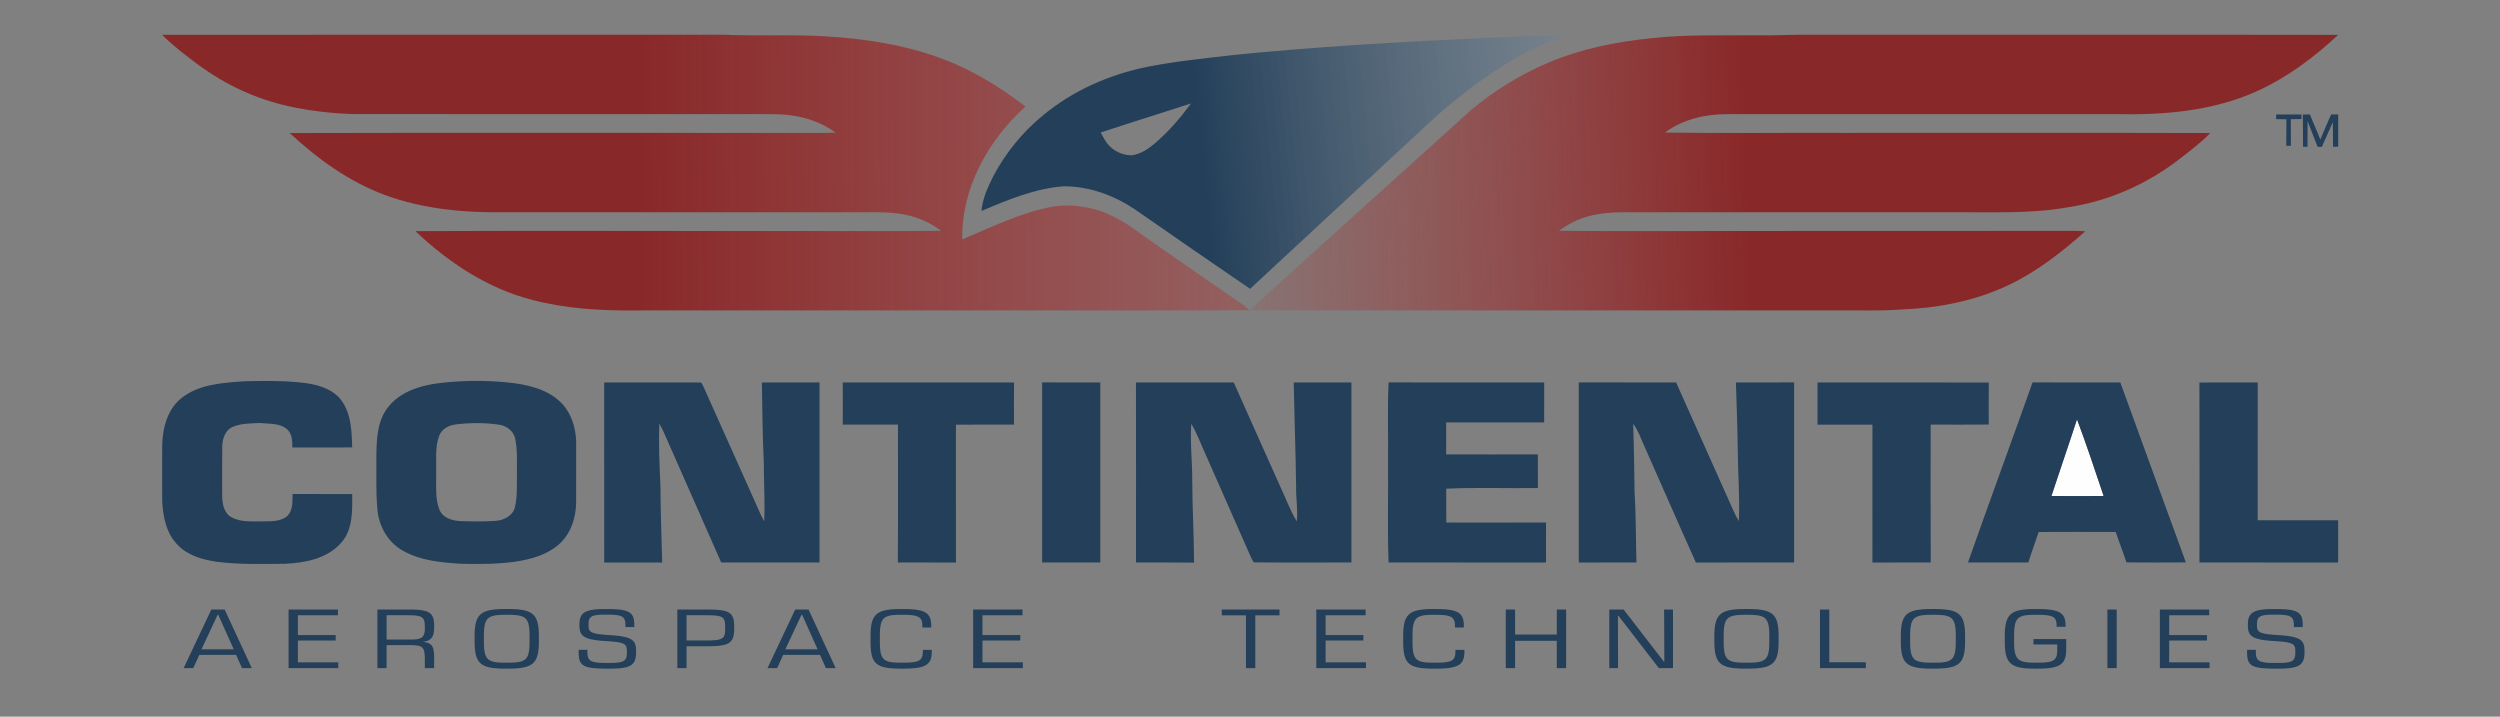 <svg height="430pt" viewBox="0 0 1500 430" width="2000" xmlns="http://www.w3.org/2000/svg" xmlns:xlink="http://www.w3.org/1999/xlink"><rect x="0" y="0" width="1500" height="430" fill="#808080" stroke="none"/><linearGradient id="a" gradientUnits="userSpaceOnUse" x1="717.029" x2="1353.035" y1="58.218" y2="-5.277"><stop offset="0" stop-color="#233f59"/><stop offset="1" stop-color="#fff" stop-opacity="0"/></linearGradient><linearGradient id="b" gradientUnits="userSpaceOnUse" x1="1047.468" x2="689.077" y1="101.581" y2="112.134"><stop offset="0" stop-color="#892829"/><stop offset="1" stop-color="#b43333" stop-opacity="0"/></linearGradient><linearGradient id="c" gradientUnits="userSpaceOnUse" x1="384.335" x2="803.85" y1="99.382" y2="96.743"><stop offset="0" stop-color="#892829"/><stop offset="1" stop-color="#b33333" stop-opacity=".314"/></linearGradient><path d="m1246.21 251.59c5.71 15.19 10.79 30.62 15.98 46-10.45.09-20.89.08-31.33.01 5.03-15.36 10.36-30.63 15.35-46.01" fill="#fffefe"/><path d="m912.01 21.83c9.69-.77 19.51.39 29.12-1.41-29.39 9.86-55.01 28.34-78.32 48.35-37.65 34.77-75.14 69.72-112.76 104.52-23.21-15.89-46.39-31.8-69.45-47.9-12.54-8.32-27.39-13.71-42.55-13.6-17.24 1.31-33.42 8.13-49.19 14.77.69-7.39 3.81-14.23 7.09-20.79 7.44-14.08 17.71-26.7 30.08-36.75 17.79-14.72 39.54-24.26 62.08-28.87 17.32-3.42 34.9-5.16 52.42-7.2 48.13-4.83 96.42-7.62 144.71-9.9 8.89-.98 17.88-.09 26.77-1.22m-251.61 57.66c1.19 2.15 2.31 4.36 3.76 6.37 3.46 4.56 9.12 7.34 14.85 7.34 5.34-.7 9.93-3.84 13.97-7.21 8.19-7.04 15.27-15.27 21.69-23.93-18.08 5.84-36.23 11.48-54.27 17.43" fill="url(#a)"/><g fill="#233f59"><path d="m1365.74 68.68 15.13-.007.017 2.734s-4.227.053-6.407.093c.04 5.29.062 15.997.062 15.997l-2.773-.037.078-15.903-6.197-.067z"/><path d="m1381.69 68.71c1.41-.02 2.84-.02 4.28-.03 1.96 5.08 4.28 10.01 6.23 15.1 2.07-5.07 4.28-10.1 6.47-15.12 1.38.01 4.248.01 4.248.01v19.37l-3.08-.008-.138-14.772-6.59 14.85-2.56-.015-6-15.465-.057 15.437-2.673.013s-.01-12.92-.13-19.37"/><path d="m109.43 238.41c10.7-8.08 24.72-8.75 37.58-9.67 10.67-.15 21.38-.46 32.01.65 8.88.75 18.69 2.71 24.89 9.66 6.81 8.14 7.12 19.32 7.4 29.4-11.97.07-23.93.01-35.9.03.05-3.99-.14-8.66-3.61-11.31-4.5-3.39-10.48-2.79-15.78-3.37-5.6.26-11.5.14-16.71 2.48-4.39 2.06-5.88 7.24-5.96 11.73-.14 9.68-.06 19.37-.04 29.06 0 4.83.88 10.64 5.49 13.26 5.85 3.22 12.78 2.35 19.19 2.5 4.91-.12 10.58.2 14.49-3.32 3.37-3.46 2.98-8.66 3.05-13.12 11.94.09 23.88-.01 35.82.05.01 9.96.48 21.33-6.66 29.25-8.36 9.5-21.62 12.06-33.69 12.57-13.8.13-27.67.54-41.39-1.25-8.21-1.26-16.8-3.7-22.77-9.83-7.01-6.83-9.04-17.02-9.51-26.42-.06-11.28-.05-22.55 0-33.83.24-10.5 3.33-21.93 12.1-28.52m160.94-9.22c12.94-1.07 26.01-.81 38.89.81 10.89 1.58 22.56 5.09 29.62 14.12 4.92 6.49 6.99 14.77 6.82 22.84 0 11.36.03 22.73-.02 34.09.03 9.54-3.28 19.59-10.72 25.9-7.03 6-16.23 8.56-25.18 9.96-10.87 1.58-21.88 1.6-32.84 1.36-12.27-.75-25.13-1.83-35.93-8.28-8.88-5.27-14.17-15.34-14.66-25.52-.86-10.13-.4-20.31-.53-30.47.12-10.28.4-21.56 7.22-29.94 8.9-11.06 23.94-13.88 37.33-14.87m3.06 25.47c-4.15.5-8.41 2.72-9.92 6.83-2.68 7.18-1.58 15.01-1.81 22.51.19 7.41-.84 15.23 2.15 22.24 2.14 4.66 7.63 6.17 12.35 6.42 7.09.23 14.21.36 21.29-.15 4.96-.38 10.33-3.14 11.53-8.34 1.45-6.6 1.07-13.45 1.14-20.17-.1-7 .44-14.12-1.08-21.01-1-4.36-4.95-7.4-9.24-8.11-8.74-1.35-17.64-1.3-26.41-.22m89.08-25.18c19.1.02 38.21-.02 57.31.01 1.34-.24 1.56 1.54 2.19 2.34 10.05 22.33 20 44.7 30.02 67.04 2.18 4.63 3.95 9.46 6.51 13.91.53-11.91-.27-23.85-.26-35.78-.8-15.82-.83-31.68-1.15-47.52 11.53-.01 23.06.05 34.58-.02-.02 36.01-.01 72.02 0 108.04-19.67-.01-39.33.02-58.99-.02-9.57-21.79-19.22-43.56-28.81-65.35-2.78-5.99-5.1-12.2-8.28-18.01-.52 12.28.04 24.6.62 36.87.15 15.51.58 31.02 1.07 46.52-11.59-.02-23.19-.02-34.79 0-.04-36.01 0-72.02-.02-108.03m143.13.02c34.26-.02 68.52-.03 102.79 0-.09 8.42-.06 16.84-.02 25.26-11.62.02-23.23.02-34.85.03.05 27.59.02 55.17.01 82.75-11.62-.11-23.24.01-34.86-.07.2-27.56.03-55.13.08-82.69-11.04 0-22.09.03-33.13-.03.03-8.42.07-16.84-.02-25.25m175.94-.01c19.56-.01 39.12.01 58.68-.02 9.28 21.04 18.79 41.97 28.13 62.98 3.24 6.77 5.72 13.94 9.68 20.35.78-6.9-.54-13.77-.39-20.67-.26-20.9-1.05-41.77-1.43-62.67 11.54.04 23.08.04 34.61 0-.04 36.01-.01 72.02-.01 108.03-19.5-.04-39.01.11-58.5-.07-.85-1.06-1.41-2.31-1.97-3.52-8.77-19.97-17.61-39.92-26.41-59.88-3.07-6.57-5.47-13.49-9.18-19.75-.82 11.16.59 22.32.56 33.48.02 16.62 1.05 33.2 1.08 49.81-11.61-.14-23.22-.01-34.83-.08.02-36 .06-72-.02-107.99m151.59-.04c31.11.07 62.23.02 93.35.03 0 7.99-.02 15.98-.01 23.97q-29.4-.015-58.8 0c.05 6.39.04 12.79 0 19.18 18.34.06 36.67.04 55.01 0 .01 6.73 0 13.46.02 20.19-18.33.28-36.68-.46-54.99.4-.02 6.77-.04 13.55.03 20.32 19.95 0 39.91.05 59.86-.02-.07 8-.02 16-.02 24-31.49-.06-62.98.01-94.47-.03-.74-20.15-.12-40.33-.32-60.49.2-15.85-.43-31.72.34-47.55m114.1.01c19.47.04 38.93.03 58.4.01 11.38 25.5 22.81 50.97 34.18 76.47 1.02 2.31 2.14 4.58 3.48 6.74.65-14.2-.59-28.41-.67-42.62-.14-13.54-.72-27.06-1.1-40.59 11.63.01 23.27.06 34.9-.03q.03 54.03 0 108.06c-19.64.01-39.28-.04-58.91.03-10.51-23.31-20.68-46.77-31.07-70.13-2.04-4.45-3.56-9.23-6.59-13.14.53 13.57.61 27.15.86 40.73.86 14.15.72 28.33 1.12 42.5-11.53.04-23.06-.04-34.6.04.04-36.03.04-72.05 0-108.07m143.24.02c34.26.04 68.52-.06 102.78.05-.15 8.4-.04 16.8-.03 25.2-11.62.11-23.25.06-34.86.02 0 27.57-.09 55.15.04 82.72-11.66.08-23.32-.04-34.98.07.06-27.58.04-55.16.01-82.74-10.99-.04-21.98-.02-32.96 0-.01-8.44-.02-16.88 0-25.32m129.04-.02c17.55.03 35.1.02 52.65.01 13.04 36.02 26.24 71.98 39.34 107.98q-17.835.12-35.64 0c-2.01-6.15-4.42-12.15-6.46-18.27-15.42-.04-30.82-.07-46.23.02-2.02 6.11-4.31 12.13-6.2 18.29-12.07 0-24.14.04-36.21-.02 12.73-36.07 25.92-71.97 38.75-108.01m26.66 22.13c-4.99 15.38-10.32 30.65-15.35 46.01 10.44.07 20.88.08 31.33-.01-5.19-15.38-10.27-30.81-15.98-46m73.46-22.08c11.65-.07 23.3-.01 34.96-.02-.05 27.56-.01 55.12-.02 82.69 16.09-.01 32.18 0 48.27 0 .02 8.44 0 16.89.01 25.34-27.74-.06-55.47.01-83.21-.03.07-35.99.09-71.99-.01-107.98m-694.38-.07c11.63.1 23.27.01 34.9.05-.01 36 0 72 0 107.99-11.63.03-23.27.01-34.9.02q.015-54.03 0-108.06"/><path d="m532.532-27.437h-3.16l.08 24.28h-.12l-14.4-24.28h-5.12v27.2h3.12l-.04-24.36h.16l14.44 24.36h5.04zm140.28 18.28v-4.56h-11.68v2.48h8.48v2.44a17 17 0 0 1 -.115 2.15c-.424 3.24-2.14 3.89-7.045 3.89h-.6a22 22 0 0 1 -2.82-.145c-3.913-.52-4.82-2.651-4.82-9.815v-2.28c0-8.36 1.11-9.851 6.641-9.988a40 40 0 0 1 1-.012h.6c5.72 0 6.92.96 6.92 5v.56h3.2v-.64c0-5.76-2.12-7.6-10.08-7.6h-.72c-8.437 0-10.834 1.922-10.88 12.326v2.634c0 9.796 1.795 12.408 9.286 12.693a41 41 0 0 0 1.553.027h.72c7.972 0 10.216-1.834 10.353-8.473a33 33 0 0 0 .007-.687m-527.12-10.84v-.56a11 11 0 0 1 .11-1.688c.347-2.137 1.63-2.764 5.304-2.826a39 39 0 0 1 .666-.006h.68a28 28 0 0 1 2.051.065c3.53.266 4.292 1.41 4.346 4.585l.003.39v.72h3.16v-.88a17.3 17.3 0 0 0 -.186-2.807c-.597-3.58-2.839-4.673-9.534-4.673h-.8c-7.16 0-9.04 1.8-9.04 7.08v.64a11.8 11.8 0 0 0 .241 2.627c.681 2.942 2.992 4.055 9.24 4.533a57 57 0 0 1 2.26.213c4.658.547 5.18 1.527 5.18 4.467v.56c0 4.12-1.04 4.92-6.36 4.92h-.76a34 34 0 0 1 -2.232-.061c-3.99-.263-4.729-1.455-4.729-5.1v-.96h-3.12v1.12a20.5 20.5 0 0 0 .158 2.836c.521 3.655 2.525 4.679 8.8 4.794a73 73 0 0 0 1.322.01h.92a32 32 0 0 0 3.052-.124c4.641-.455 6.112-2.242 6.221-6.957a26 26 0 0 0 .007-.598v-.64c0-4.838-1.415-6.483-8.53-7.182a59 59 0 0 0 -1.11-.098c-5.905-.474-7.126-1.213-7.297-3.641a11 11 0 0 1 -.023-.76m595.16 0v-.56a11 11 0 0 1 .11-1.688c.347-2.137 1.63-2.764 5.304-2.826a39 39 0 0 1 .666-.006h.68a28 28 0 0 1 2.051.065c3.53.266 4.292 1.41 4.346 4.585l.003.39v.72h3.16v-.88a17.3 17.3 0 0 0 -.186-2.807c-.597-3.58-2.839-4.673-9.534-4.673h-.8c-7.16 0-9.04 1.8-9.04 7.08v.64a11.8 11.8 0 0 0 .241 2.627c.681 2.942 2.991 4.055 9.24 4.533a57 57 0 0 1 2.26.213c4.658.547 5.18 1.527 5.18 4.467v.56c0 4.12-1.04 4.92-6.36 4.92h-.76a34 34 0 0 1 -2.232-.061c-3.99-.263-4.729-1.455-4.729-5.1v-.96h-3.12v1.12a20.5 20.5 0 0 0 .158 2.836c.521 3.655 2.525 4.679 8.8 4.794a73 73 0 0 0 1.322.01h.92a32 32 0 0 0 3.052-.124c4.641-.455 6.112-2.242 6.221-6.957a26 26 0 0 0 .007-.598v-.64c0-4.838-1.415-6.483-8.53-7.182a59 59 0 0 0 -1.11-.098c-5.905-.474-7.126-1.213-7.297-3.641a11 11 0 0 1 -.023-.76m-246.44-7.44h-3.32v11.6h-14.88v-11.6h-3.32v27.2h3.32v-12.68h14.88v12.68h3.32zm-438 24.52h-14.4v-10.12h13.48v-2.56h-13.48v-9.2h14.28v-2.64h-17.6v27.2h17.72zm244.2 0h-14.4v-10.12h13.48v-2.56h-13.48v-9.2h14.28v-2.64h-17.6v27.2h17.72zm122.4 0h-14.4v-10.12h13.48v-2.56h-13.48v-9.2h14.28v-2.64h-17.6v27.2h17.72zm300.92 0h-14.4v-10.12h13.48v-2.56h-13.48v-9.2h14.28v-2.64h-17.6v27.2h17.72zm-455.8-4.92v-.88h-3.2v.6c0 4.207-1.097 5.27-6.299 5.354a45 45 0 0 1 -.74.006h-.6a25 25 0 0 1 -2.782-.122c-3.792-.434-4.774-2.228-4.887-8.483a77 77 0 0 1 -.012-1.395v-2.24c0-8.76 1.24-10 7.6-10h.64a29 29 0 0 1 2.154.07c3.88.296 4.766 1.6 4.766 5.21v.64h3.16v-.84c0-5.866-2.027-7.68-9.558-7.757l-.522-.003h-.72c-7.503 0-10.092 1.687-10.692 8.605a48 48 0 0 0 -.148 4.075v2.28a52 52 0 0 0 .145 4.224c.572 6.858 3.038 8.496 10.735 8.496h.76a36 36 0 0 0 3.286-.131c5.234-.493 6.914-2.478 6.914-7.71m190 0v-.88h-3.2v.6c0 4.207-1.097 5.27-6.299 5.354a45 45 0 0 1 -.74.006h-.6a25 25 0 0 1 -2.782-.122c-3.792-.434-4.774-2.228-4.887-8.483a77 77 0 0 1 -.012-1.395v-2.24c0-8.76 1.24-10 7.6-10h.64a29 29 0 0 1 2.154.07c3.88.296 4.766 1.6 4.766 5.21v.64h3.16v-.84c0-5.866-2.027-7.68-9.558-7.757l-.522-.003h-.72c-7.503 0-10.092 1.687-10.692 8.605a48 48 0 0 0 -.148 4.075v2.28a52 52 0 0 0 .145 4.224c.572 6.858 3.038 8.496 10.735 8.496h.76a36 36 0 0 0 3.286-.131c5.234-.493 6.914-2.478 6.914-7.71m-371.32-4.56v-.08c2.52-.504 3.725-1.947 3.797-6.115l.003-.405v-.92a19 19 0 0 0 -.163-2.722c-.452-3.056-1.95-4.344-5.799-4.694a30 30 0 0 0 -2.678-.104h-11.6v27.2h3.28v-10.68h7.84a25 25 0 0 1 2.038.066c3.194.267 3.716 1.493 3.76 6.19l.002.744v3.68h3.32v-4.88a35 35 0 0 0 -.055-2.12c-.22-3.597-1.156-4.683-3.745-5.16m-70.92-15.04h-4.76l-9.88 27.2h3.44l2.16-6.16h13.12l2.12 6.16h3.48zm208.28 0h-4.76l-9.88 27.2h3.44l2.16-6.16h13.12l2.12 6.16h3.48zm159.36 2.68h8.64v-2.68h-20.6v2.68h8.64v24.52h3.32zm-202.88 14.36h7.52a37 37 0 0 0 3.132-.112c4.617-.403 6.142-2.016 6.328-6.826a29 29 0 0 0 .02-1.102v-1a22 22 0 0 0 -.155-2.883c-.563-4.222-2.822-5.117-9.445-5.117h-10.68v27.2h3.28zm420.68 7.44h-13.04v-24.48h-3.32v27.2h16.36zm-485.2 2.96h.76c7.707 0 10.353-1.657 10.943-8.763a48 48 0 0 0 .137-3.917v-2.32a46 46 0 0 0 -.164-4.221c-.594-6.354-2.944-8.2-9.346-8.432a43 43 0 0 0 -1.57-.027h-.76c-7.707 0-10.353 1.657-10.943 8.764a48 48 0 0 0 -.137 3.916v2.32a46 46 0 0 0 .164 4.222c.594 6.354 2.944 8.198 9.346 8.432a43 43 0 0 0 1.57.026m442.24 0h.76c7.707 0 10.353-1.657 10.943-8.763a48 48 0 0 0 .137-3.917v-2.32a46 46 0 0 0 -.164-4.221c-.594-6.354-2.944-8.2-9.346-8.432a43 43 0 0 0 -1.57-.027h-.76c-7.707 0-10.353 1.657-10.943 8.764a48 48 0 0 0 -.137 3.916v2.32a46 46 0 0 0 .164 4.222c.594 6.354 2.944 8.198 9.346 8.432a43 43 0 0 0 1.57.026m66.52 0h.76c7.707 0 10.353-1.657 10.943-8.763a48 48 0 0 0 .137-3.917v-2.32a46 46 0 0 0 -.164-4.221c-.594-6.354-2.944-8.2-9.346-8.432a43 43 0 0 0 -1.57-.027h-.76c-7.707 0-10.353 1.657-10.943 8.764a48 48 0 0 0 -.137 3.916v2.32a46 46 0 0 0 .164 4.222c.594 6.354 2.944 8.198 9.346 8.432a43 43 0 0 0 1.57.026m-508.72-25h.72a24 24 0 0 1 2.801.13c3.84.46 4.84 2.329 4.95 8.578a74 74 0 0 1 .01 1.292v2.28c0 8.236-1.107 9.799-6.722 9.948a40 40 0 0 1 -1.039.012h-.72a25 25 0 0 1 -2.817-.127c-3.872-.452-4.868-2.304-4.973-8.587a75 75 0 0 1 -.01-1.246v-2.28a52 52 0 0 1 .084-3.234c.342-5.438 1.855-6.621 6.66-6.753a39 39 0 0 1 1.056-.013m442.24 0h.72a24 24 0 0 1 2.801.13c3.84.46 4.84 2.329 4.95 8.578a74 74 0 0 1 .01 1.292v2.28c0 8.236-1.107 9.799-6.722 9.948a40 40 0 0 1 -1.039.012h-.72a25 25 0 0 1 -2.817-.127c-3.872-.452-4.868-2.304-4.973-8.587a75 75 0 0 1 -.01-1.246v-2.28a52 52 0 0 1 .084-3.234c.342-5.438 1.855-6.621 6.66-6.753a39 39 0 0 1 1.056-.013m66.52 0h.72a24 24 0 0 1 2.801.13c3.84.46 4.84 2.329 4.95 8.578a74 74 0 0 1 .01 1.292v2.28c0 8.236-1.107 9.799-6.722 9.948a40 40 0 0 1 -1.039.012h-.72a25 25 0 0 1 -2.817-.127c-3.872-.452-4.868-2.304-4.973-8.587a75 75 0 0 1 -.01-1.246v-2.28a52 52 0 0 1 .084-3.234c.342-5.438 1.855-6.621 6.66-6.753a39 39 0 0 1 1.056-.013m65.88-2.44h-3.32v27.2h3.32zm-510.16 14.36v-11.72h7.04c5.92 0 6.72.76 6.72 5.28v1.16a17 17 0 0 1 -.085 1.932c-.298 2.587-1.522 3.274-5.807 3.342a50 50 0 0 1 -.788.006zm-107-.44v-11.28h7.64c5.08 0 6 .84 6 5.28v1c0 3.608-.973 4.872-4.186 4.99a15 15 0 0 1 -.534.01zm-66.04 4.56 5.76-16.04h.24l5.52 16.04zm208.28 0 5.76-16.04h.24l5.52 16.04z" fill-rule="evenodd" transform="matrix(1.682 0 0 1.292 108.069 401.181)"/></g><g fill="#892829"><path d="m97.29 20.9c112.24-.14 224.48-.02 336.71-.07 20.98.94 42.02-.33 62.98 1.07 22.3 1.46 44.68 4.82 65.78 12.44 19.09 6.68 36.55 17.29 52.52 29.59-22.35 20.13-38.55 49.03-37.9 79.71 17.8-7.51 35.38-16.18 54.52-19.73 12.1-1.67 24.7.25 35.63 5.76 8.72 4.06 16.19 10.21 24.07 15.64 16.91 11.82 33.86 23.59 50.89 35.25 2.56 1.72 5.04 3.57 7.44 5.53-49.64.36-99.29.06-148.93.16-73.34 0-146.67-.01-220 .01-20.62.21-41.46-1.04-61.49-6.27-26.76-6.8-50.45-22.46-70.27-41.32 76.91-.34 153.84.01 230.76-.07 28.21-.03 56.43.23 84.64-.13-5.54-4.08-11.77-7.29-18.48-8.92-9.82-2.69-20.09-2.15-30.16-2.2-71 .02-142 .02-212.99.01-24.34.34-49.12-1.89-72.1-10.36-21.48-7.99-40.4-21.65-57.07-37.16 98.05-.26 196.11-.03 294.16-.09 11.11-.09 22.23.2 33.34-.16-10.72-7.91-24.11-11.15-37.28-11.09-84.02-.08-168.04.02-252.06-.05-13.07-.44-26.13-1.91-38.91-4.74-19.27-4.28-37.55-12.71-53.45-24.37-7.77-5.73-15.52-11.59-22.35-18.44" fill="url(#c)"/><path d="m991.02 22.91c20.58-2.29 41.31-1.57 61.98-1.73 11.67.23 23.32-.52 35-.34 104.97.06 209.95-.12 314.92.08-14.26 13.25-30.06 25.17-47.8 33.36-26.82 12.4-56.94 14.88-86.12 14.19-77.35.01-154.7-.02-232.05.02-13.36-.08-27.08 2.9-37.93 11.04 35.32.53 70.66.07 105.98.21 73.72.04 147.44-.13 221.15.08-5.61 5.9-12.22 10.72-18.61 15.71-19.29 14.93-42.26 25.1-66.4 28.78-22.49 4.07-45.41 2.9-68.14 3.05-64 0-128 .01-192-.01-9.47-.04-19.13-.19-28.31 2.53-6.28 1.69-12.08 4.81-17.34 8.59 37.55.4 75.1.05 112.65.12 61-.01 122-.07 183-.06 6.72.08 13.46-.22 20.18.22-14.22 12.65-29.42 24.54-46.75 32.64-19.82 9.26-41.7 13.5-63.47 14.29-12.63 1.04-25.31.4-37.96.57-117.64-.08-235.29.12-352.92-.1 10.41-10.29 21.68-19.68 32.37-29.69 33.53-30.13 66.86-60.46 100.38-90.6 13.73-11.5 29.2-21 45.67-28.04 19.81-8.48 41.16-12.8 62.52-14.91" fill="url(#b)"/></g></svg>